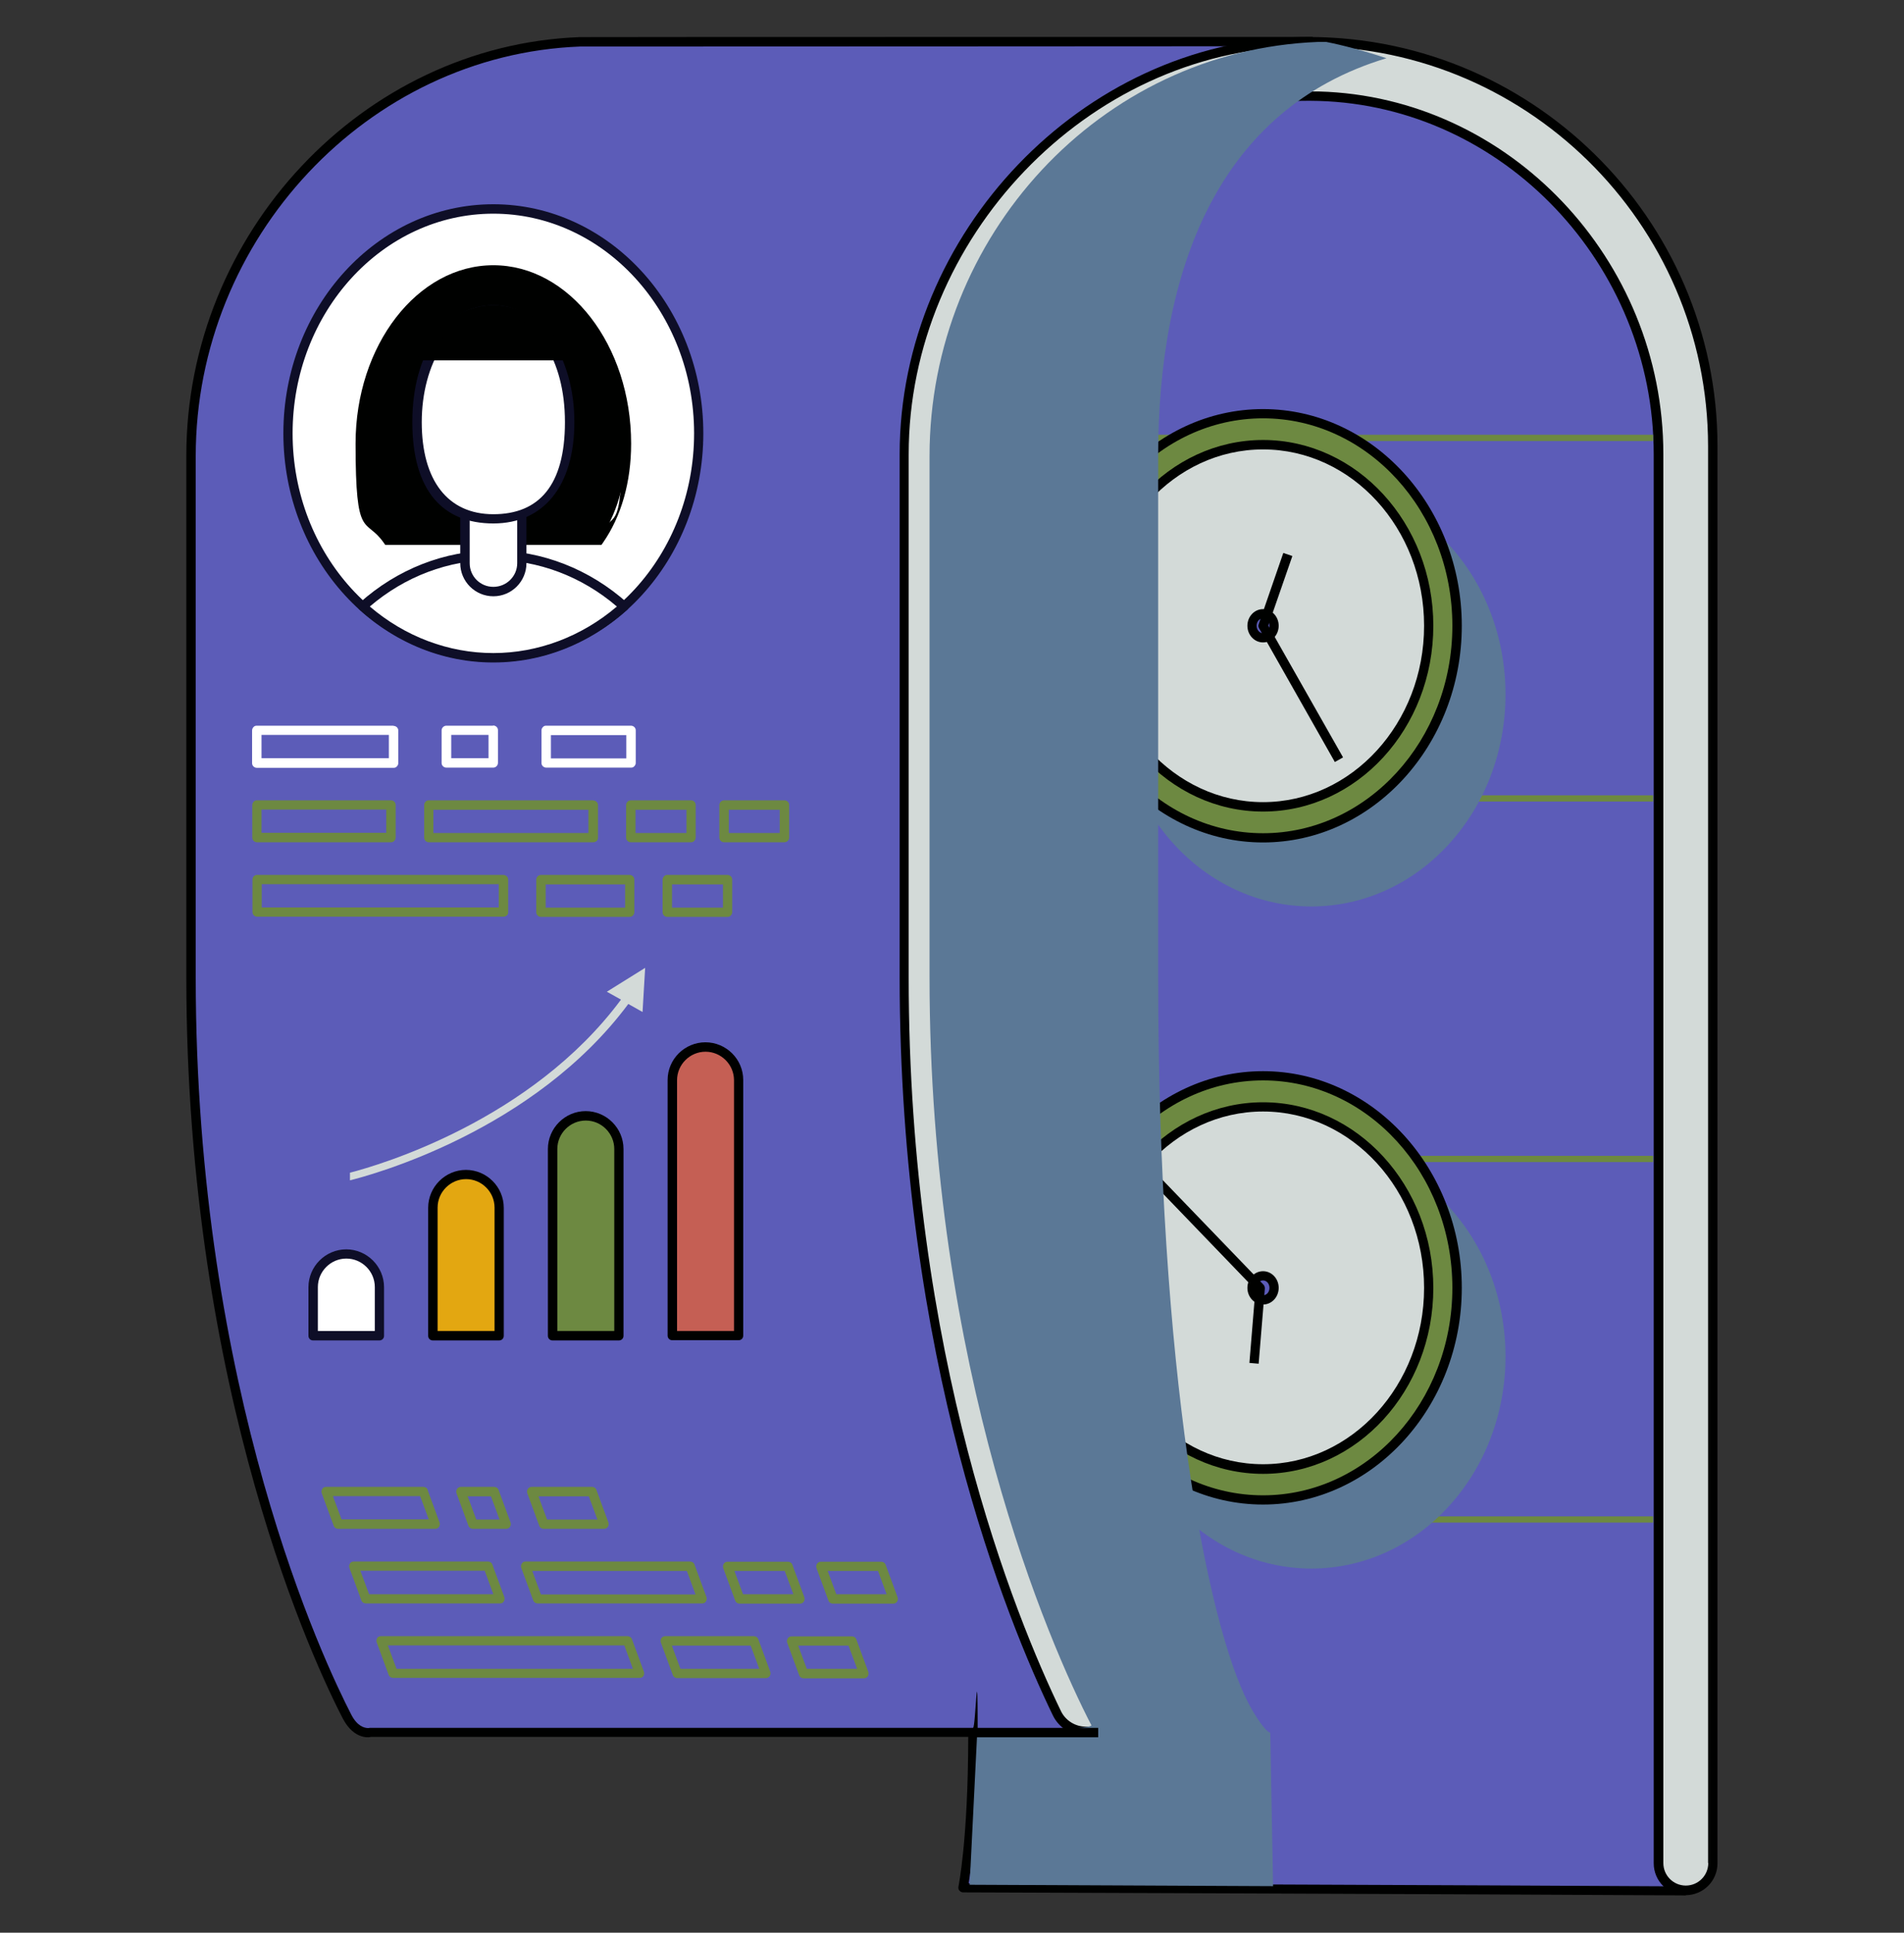 <?xml version="1.0" encoding="UTF-8"?>
<svg xmlns="http://www.w3.org/2000/svg" version="1.1" viewBox="0 0 949.4 963.3">
  <rect x="0" y="0" width="949.4" height="963.3" fill="#333333" stroke="none"/>
  <!-- Generator: Adobe Illustrator 29.5.1, SVG Export Plug-In . SVG Version: 2.1.0 Build 141)  -->
  <defs>
    <style>
      .st0 {
        fill: #e3a711;
      }

      .st1 {
        fill: #d3dad8;
      }

      .st2 {
        fill: #fff;
      }

      .st3 {
        isolation: isolate;
      }

      .st4 {
        fill: #5b7896;
        mix-blend-mode: multiply;
      }

      .st5 {
        fill: #5c5cb8;
      }

      .st6 {
        fill: #c55f54;
      }

      .st7 {
        fill: #0e0e27;
      }

      .st8 {
        fill: #6d8941;
      }

      .st9 {
        fill: #000100;
      }
    </style>
  </defs>
  <g class="st3">
    <g id="Layer_1">
      <g>
        <g>
          <g>
            <path class="st5" d="M654.5,20.8s-362.7,0-365.4.1c-109.1,4.1-193.8,97.2-193.8,206.4v259.8c0,196.1,57,328.3,77.8,368.4,5,9.7,11.8,8,11.8,8h300.3c0,54.7-5,77.5-5,77.5,0,0,256.7.9,359.7,1.5V228.4c-.3-12.4-.4-19.6-.4-20.1,0-153.4-185.1-187.5-185.1-187.5Z"/>
            <path class="st9" d="M654.5,18.4c-14.8,0-362.8,0-365.5.1-108.1,4.1-196.1,97.7-196.1,208.7v259.8c0,208.5,65,344.4,78,369.5,5.9,11.3,14.2,9.3,14,9.2h297.9c-.1,52.1-4.9,74.5-4.9,74.7-.1.7,0,1.4.5,1.9.4.5,1.1.9,1.8.9,2.6,0,257.8.9,359.7,1.5h0c.6,0,1.2-.2,1.6-.7.4-.4.7-1,.7-1.6V228.4c-.3-12.4-.4-19.6-.4-20.1,0-153.5-185.1-189.5-187.4-189.8ZM837.6,940.2c-97.5-.6-326.6-1.4-354.6-1.5,1.3-7.6,4.5-30.9,4.5-75.2s-1-2.3-2.3-2.3H184.3c0,0-.3.1-.7.1-1.9,0-5.5-.9-8.5-6.8-12.9-25-77.5-160-77.5-367.4V227.3c0-108.5,85.9-200.1,191.6-204.1,3.8,0,361.7-.1,364.9-.2,1.8.3,183.2,35.6,183.2,185.2s.2,7.8.4,20.1v711.8Z"/>
          </g>
          <rect class="st8" x="491.8" y="755.8" width="332.5" height="3.1"/>
          <g>
            <path class="st1" d="M647.9,20.8c-108.4,2.4-197,97.1-197,205.6v260.7c0,191.2,54.9,322.9,76.2,366.9,2.7,5.5,8.3,9,14.4,9h6.1c6.2-3.5,8.7-11.3,5.5-17.7-18.5-37.9-75.1-169.3-75.1-358.2V222.4c0-97.9,81-177.2,179.5-174.4,95.1,2.7,169.5,83.3,169.5,178.4v702.3c0,7.5,6.1,13.6,13.6,13.6s13.6-6.1,13.6-13.6V222.4c0-112.7-93-204.1-206.3-201.6Z"/>
            <path class="st9" d="M647.8,18.5c-108,2.4-199.2,97.6-199.2,207.9v260.7c0,189.9,53.5,320.6,76.4,367.9,3,6.2,9.5,10.3,16.5,10.3h6.1c.4,0,.8-.1,1.1-.3,7.3-4.2,10.1-13.3,6.5-20.7-17.6-36-74.9-168-74.9-357.1V222.4c0-96.6,79.8-174.9,177.1-172.1,92.2,2.6,167.2,81.6,167.2,176.1v702.3c0,8.8,7.1,15.9,15.9,15.9s15.9-7.1,15.9-15.9V222.4c0-114-94.2-206.5-208.6-203.9ZM851.8,928.6c0,6.2-5,11.2-11.2,11.2s-11.2-5-11.2-11.2V226.3c0-97-77-178.1-171.7-180.7-1.7,0-3.4,0-5.1,0-97.5,0-176.9,79.3-176.9,176.8v264.7c0,190.1,57.7,323,75.3,359.2,2.5,5.1.7,11.3-4.1,14.3h-5.5c-5.2,0-10-3-12.3-7.6-22.8-47.1-76-177-76-365.9V226.4c0-107.8,89.2-200.9,194.7-203.2,111.8-2.8,203.9,87.8,203.9,199.2v706.2Z"/>
          </g>
        </g>
        <rect class="st8" x="480.2" y="216.7" width="344.1" height="3.1"/>
        <rect class="st8" x="480.2" y="396.4" width="344.1" height="3.1"/>
        <rect class="st8" x="487" y="576.1" width="337.3" height="3.1"/>
        <g>
          <path class="st4" d="M653.9,240.4c-53.4,0-96.8,47.3-96.8,105.7s43.3,105.7,96.8,105.7,96.8-47.3,96.8-105.7-43.3-105.7-96.8-105.7Z"/>
          <g>
            <path class="st8" d="M629.8,206.2c-53.5,0-96.8,47.3-96.8,105.7s43.3,105.7,96.8,105.7,96.8-47.3,96.8-105.7-43.3-105.7-96.8-105.7Z"/>
            <path class="st9" d="M629.8,203.9c-54.7,0-99.1,48.5-99.1,108s44.5,108,99.1,108,99.1-48.5,99.1-108-44.5-108-99.1-108ZM629.8,415.3c-52.1,0-94.5-46.4-94.5-103.4s42.4-103.4,94.5-103.4,94.4,46.4,94.4,103.4-42.4,103.4-94.4,103.4Z"/>
          </g>
          <g>
            <path class="st1" d="M629.8,221.7c-45.6,0-82.6,40.4-82.6,90.2s37,90.2,82.6,90.2,82.6-40.4,82.6-90.2-37-90.2-82.6-90.2Z"/>
            <path class="st9" d="M629.8,219.3c-46.8,0-85,41.5-85,92.6s38.1,92.6,85,92.6,84.9-41.5,84.9-92.6-38.1-92.6-84.9-92.6ZM629.8,399.8c-44.3,0-80.3-39.4-80.3-87.9s36-87.9,80.3-87.9,80.3,39.4,80.3,87.9-36,87.9-80.3,87.9Z"/>
          </g>
          <g>
            <path class="st5" d="M629.8,305.9c-3,0-5.5,2.7-5.5,6s2.5,6,5.5,6,5.5-2.7,5.5-6-2.5-6-5.5-6Z"/>
            <path class="st9" d="M629.8,303.6c-4.3,0-7.8,3.7-7.8,8.3s3.5,8.3,7.8,8.3,7.8-3.7,7.8-8.3-3.5-8.3-7.8-8.3ZM629.8,315.6c-1.7,0-3.2-1.6-3.2-3.7s1.4-3.7,3.2-3.7,3.2,1.6,3.2,3.7-1.4,3.7-3.2,3.7Z"/>
          </g>
          <path class="st9" d="M644.3,277.1l-4.4-1.5-12.3,35.6c-.2.6-.2,1.3.2,1.9l37.8,66.7,4.1-2.3-37.3-65.7,12-34.6Z"/>
        </g>
        <g>
          <path class="st4" d="M653.9,570.4c-53.4,0-96.8,47.3-96.8,105.7s43.3,105.7,96.8,105.7,96.8-47.3,96.8-105.7-43.3-105.7-96.8-105.7Z"/>
          <g>
            <path class="st8" d="M627.5,536.2c-53.5,0-96.8,47.3-96.8,105.7s43.3,105.7,96.8,105.7,96.8-47.3,96.8-105.7-43.3-105.7-96.8-105.7Z"/>
            <path class="st9" d="M629.8,533.9c-54.7,0-99.1,48.5-99.1,108s44.5,108,99.1,108,99.1-48.5,99.1-108-44.5-108-99.1-108ZM629.8,745.3c-52.1,0-94.5-46.4-94.5-103.4s42.4-103.4,94.5-103.4,94.4,46.4,94.4,103.4-42.4,103.4-94.4,103.4Z"/>
          </g>
          <g>
            <path class="st1" d="M629.8,551.7c-45.6,0-82.6,40.4-82.6,90.2s37,90.2,82.6,90.2,82.6-40.4,82.6-90.2-37-90.2-82.6-90.2Z"/>
            <path class="st9" d="M629.8,549.4c-46.8,0-85,41.5-85,92.6s38.1,92.6,85,92.6,84.9-41.5,84.9-92.6-38.1-92.6-84.9-92.6ZM629.8,729.8c-44.3,0-80.3-39.4-80.3-87.9s36-87.9,80.3-87.9,80.3,39.4,80.3,87.9-36,87.9-80.3,87.9Z"/>
          </g>
          <g>
            <path class="st5" d="M629.8,635.9c-3,0-5.5,2.7-5.5,6s2.5,6,5.5,6,5.5-2.7,5.5-6-2.5-6-5.5-6Z"/>
            <path class="st9" d="M629.8,633.6c-4.3,0-7.8,3.7-7.8,8.3s3.5,8.3,7.8,8.3,7.8-3.7,7.8-8.3-3.5-8.3-7.8-8.3ZM629.8,645.6c-1.7,0-3.2-1.6-3.2-3.7s1.4-3.7,3.2-3.7,3.2,1.6,3.2,3.7-1.4,3.7-3.2,3.7Z"/>
          </g>
          <path class="st9" d="M576.9,585.2l-3.3,3.2,52.4,54.4-3,36.5,4.6.4,3.1-37.5c0-.7-.2-1.3-.6-1.8l-53.2-55.2Z"/>
        </g>
        <g>
          <path class="st8" d="M251,436.1h-122.8c-.6,0-1.2.2-1.6.6-.4.4-.7,1-.7,1.6v16.3c0,1.3,1.1,2.3,2.3,2.3h122.8c.6,0,1.2-.2,1.7-.6s.7-1,.7-1.6v-16.3c0-1.3-1.1-2.3-2.4-2.3ZM130.5,452.3v-11.6s118.2,0,118.2,0v11.6s-118.2,0-118.2,0Z"/>
          <path class="st8" d="M314,436.1h-44.2c-.6,0-1.2.2-1.7.7-.4.4-.7,1-.7,1.6v16.3c0,1.3,1.1,2.3,2.3,2.3h44.2c.6,0,1.2-.2,1.7-.7.4-.4.7-1,.7-1.6v-16.3c0-1.3-1.1-2.3-2.3-2.3ZM272.1,452.4v-11.6s39.6,0,39.6,0v11.6s-39.6,0-39.6,0Z"/>
          <path class="st8" d="M362.8,436.1h-30.1c-.6,0-1.2.2-1.6.7s-.7,1-.7,1.6v16.3c0,1.3,1.1,2.3,2.3,2.3h30.1c.6,0,1.2-.2,1.6-.7.4-.4.7-1,.7-1.6v-16.3c0-1.3-1.1-2.3-2.3-2.3ZM335.1,452.4v-11.6s25.4,0,25.4,0v11.6s-25.4,0-25.4,0Z"/>
          <path class="st8" d="M195,398.9h-66.9c-.6,0-1.2.2-1.6.7-.4.4-.7,1-.7,1.6v16.3c0,1.3,1.1,2.3,2.3,2.3h66.9c.6,0,1.2-.2,1.6-.7.4-.4.7-1,.7-1.6v-16.3c0-1.3-1.1-2.3-2.3-2.3ZM130.4,415.1v-11.6s62.2,0,62.2,0v11.6s-62.2,0-62.2,0Z"/>
          <path class="st8" d="M295.8,398.9h-82c-.6,0-1.2.2-1.6.7-.4.4-.7,1-.7,1.6v16.3c0,1.3,1.1,2.3,2.3,2.3h82c.6,0,1.2-.2,1.7-.6.4-.4.7-1,.7-1.6v-16.3c0-1.3-1.1-2.3-2.3-2.3ZM216.1,415.2v-11.6s77.3,0,77.3,0v11.6s-77.3,0-77.3,0Z"/>
          <path class="st8" d="M344.7,398.9h-30.1c-.6,0-1.2.2-1.7.7-.4.4-.7,1-.7,1.6v16.3c0,1.3,1.1,2.3,2.3,2.3h30.1c.6,0,1.2-.2,1.6-.7.4-.4.7-1,.7-1.6v-16.3c0-1.3-1.1-2.3-2.3-2.3ZM316.9,415.2v-11.6s25.4,0,25.4,0v11.6s-25.4,0-25.4,0Z"/>
          <path class="st8" d="M391.1,398.9h-30c-.6,0-1.2.2-1.7.7-.4.4-.7,1-.7,1.6v16.3c0,1.3,1.1,2.3,2.3,2.3h30.1c.6,0,1.2-.2,1.7-.7.4-.4.7-1,.7-1.6v-16.3c0-1.3-1.1-2.3-2.3-2.3ZM363.4,415.2v-11.6s25.4,0,25.4,0v11.6s-25.4,0-25.4,0Z"/>
          <path class="st2" d="M196.2,361.7h-68.2c-.6,0-1.2.2-1.6.7-.4.4-.7,1-.7,1.7v16.3c0,1.3,1.1,2.3,2.4,2.3h68.2c.6,0,1.2-.2,1.6-.7.4-.4.7-1,.7-1.6v-16.3c0-1.3-1.1-2.3-2.4-2.3ZM130.4,377.9v-11.6s63.5,0,63.5,0v11.6s-63.5,0-63.5,0Z"/>
          <path class="st2" d="M245.9,361.7h-23.3c-.6,0-1.2.2-1.7.7-.4.4-.7,1-.7,1.6v16.3c0,1.3,1.1,2.3,2.4,2.3h23.3c.6,0,1.2-.2,1.7-.7.4-.4.7-1,.7-1.7v-16.3c0-1.3-1.1-2.3-2.4-2.3ZM225,377.9v-11.6s18.6,0,18.6,0v11.6s-18.6,0-18.6,0Z"/>
          <path class="st2" d="M314.6,361.7h-42.3c-.6,0-1.2.2-1.6.7-.4.4-.7,1-.7,1.6v16.3c0,1.3,1.1,2.3,2.4,2.3h42.3c.6,0,1.2-.2,1.6-.7.4-.4.7-1,.7-1.6v-16.3c0-1.3-1.1-2.3-2.4-2.3ZM274.7,378v-11.6s37.6,0,37.6,0v11.6s-37.6,0-37.6,0Z"/>
        </g>
        <g>
          <path class="st8" d="M315.1,817c-.3-.9-1.2-1.5-2.2-1.5h-122.9c-.8,0-1.5.3-1.9.9-.4.6-.5,1.4-.3,2.1l6,16.3c.3.9,1.2,1.5,2.2,1.5h122.9c.8,0,1.5-.3,1.9-.9.4-.6.5-1.4.3-2.1l-6-16.3ZM197.7,831.7l-4.3-11.6h117.9c0,0,4.3,11.7,4.3,11.7h-117.9Z"/>
          <path class="st8" d="M378.1,817c-.3-.9-1.2-1.5-2.2-1.5h-44.2c-.8,0-1.5.4-1.9,1-.4.6-.5,1.4-.3,2.1l6,16.3c.3.9,1.2,1.5,2.2,1.5h44.2c.8,0,1.5-.4,1.9-1,.4-.6.5-1.4.3-2.1l-6-16.3ZM339.3,831.8l-4.3-11.6h39.3s4.3,11.6,4.3,11.6h-39.3Z"/>
          <path class="st8" d="M427,817.1c-.3-.9-1.2-1.5-2.2-1.5h-30.1c-.8,0-1.5.4-1.9,1-.4.6-.5,1.4-.3,2.1l6,16.3c.3.9,1.2,1.5,2.2,1.5h30.1c.8,0,1.5-.4,1.9-1,.4-.6.5-1.4.3-2.1l-6-16.3ZM402.3,831.8l-4.3-11.6h25.1s4.3,11.6,4.3,11.6h-25.1Z"/>
          <path class="st8" d="M245.5,779.8c-.3-.9-1.2-1.5-2.2-1.5h-66.9c-.8,0-1.5.3-1.9,1-.4.6-.5,1.4-.3,2.1l6,16.3c.3.9,1.2,1.5,2.2,1.5h66.9c.8,0,1.5-.3,1.9-1,.4-.6.5-1.4.3-2.1l-6-16.3ZM184,794.5l-4.3-11.6h62s4.3,11.7,4.3,11.7h-62Z"/>
          <path class="st8" d="M346.3,779.8c-.3-.9-1.2-1.5-2.2-1.5h-82c-.8,0-1.5.3-1.9,1-.4.6-.5,1.4-.3,2.1l6,16.3c.3.9,1.2,1.5,2.2,1.5h82c.8,0,1.5-.3,1.9-1s.5-1.4.3-2.1l-6-16.3ZM269.7,794.6l-4.3-11.6h77.1s4.3,11.7,4.3,11.7h-77.1Z"/>
          <path class="st8" d="M395.1,779.9c-.3-.9-1.2-1.5-2.2-1.5h-30.1c-.8,0-1.5.4-1.9,1-.4.6-.5,1.4-.3,2.1l6,16.3c.3.9,1.2,1.5,2.2,1.5h30.1c.8,0,1.5-.4,1.9-1,.4-.6.5-1.4.3-2.1l-6-16.3ZM370.5,794.6l-4.3-11.6h25.1s4.3,11.6,4.3,11.6h-25.1Z"/>
          <path class="st8" d="M441.6,779.9c-.3-.9-1.2-1.5-2.2-1.5h-30.1c-.8,0-1.5.4-1.9,1-.4.6-.5,1.4-.3,2.1l6,16.3c.3.9,1.2,1.5,2.2,1.5h30.1c.8,0,1.5-.4,1.9-1,.4-.6.5-1.4.3-2.1l-6-16.3ZM417,794.6l-4.3-11.6h25.1s4.3,11.6,4.3,11.6h-25.1Z"/>
          <path class="st8" d="M213.3,742.6c-.3-.9-1.2-1.5-2.2-1.5h-48.5c-.8,0-1.5.3-1.9,1-.4.6-.5,1.4-.3,2.1l6,16.3c.3.9,1.2,1.5,2.2,1.5h48.4c.8,0,1.5-.4,1.9-1,.4-.6.5-1.4.3-2.1l-6-16.3ZM170.3,757.3l-4.3-11.6h43.5s4.3,11.6,4.3,11.6h-43.5Z"/>
          <path class="st8" d="M248.6,742.6c-.3-.9-1.2-1.5-2.2-1.5h-16.6c-.8,0-1.5.4-1.9,1-.4.6-.5,1.4-.3,2.1l6,16.3c.3.9,1.2,1.5,2.2,1.5h16.6c.8,0,1.5-.4,1.9-1,.4-.6.5-1.4.3-2.1l-6-16.3ZM237.5,757.4l-4.3-11.6h11.6s4.3,11.6,4.3,11.6h-11.6Z"/>
          <path class="st8" d="M297.4,742.6c-.3-.9-1.2-1.5-2.2-1.5h-30.1c-.8,0-1.5.4-1.9,1-.4.6-.5,1.4-.3,2.1l6,16.3c.3.9,1.2,1.5,2.2,1.5h30.1c.8,0,1.5-.4,1.9-1,.4-.6.5-1.4.3-2.1l-6-16.3ZM272.8,757.4l-4.3-11.6h25.1s4.3,11.6,4.3,11.6h-25.1Z"/>
        </g>
        <g>
          <g>
            <path class="st2" d="M246,104.2c-56.6,0-102.4,50.1-102.4,111.8s45.8,111.8,102.4,111.8,102.4-50.1,102.4-111.8-45.8-111.8-102.4-111.8Z"/>
            <path class="st7" d="M246,101.8c-57.8,0-104.7,51.2-104.7,114.2s47,114.2,104.7,114.2,104.7-51.2,104.7-114.2-47-114.2-104.7-114.2ZM246,325.5c-55.2,0-100.1-49.1-100.1-109.5s44.9-109.5,100.1-109.5,100.1,49.1,100.1,109.5-44.9,109.5-100.1,109.5Z"/>
          </g>
          <g>
            <path class="st9" d="M246,134.5c-36.7,0-66.4,38.8-66.4,86.6s5.1,35.9,13.7,48.1h105.4c8.6-12.2,13.7-28.3,13.7-48.1,0-47.8-29.7-86.6-66.4-86.6Z"/>
            <path class="st9" d="M246,132.2c-37.9,0-68.7,39.9-68.7,88.9s4.9,36.3,14.1,49.5l.7,1h107.8l.7-1c9.2-13.2,14.1-30.3,14.1-49.5,0-49-30.8-88.9-68.7-88.9ZM297.5,266.9h-103c-8.2-12.2-12.6-28.1-12.6-45.8,0-46.5,28.7-84.3,64.1-84.3s64.1,37.8,64.1,84.3-4.4,33.5-12.6,45.8Z"/>
          </g>
          <g>
            <path class="st2" d="M180.9,302.3c17.7,15.9,40.4,25.5,65.1,25.5s47.4-9.6,65.2-25.5c-17.8-15.9-40.5-25.5-65.2-25.5s-47.4,9.6-65.1,25.5Z"/>
            <path class="st7" d="M246,274.4c-24.3,0-48,9.3-66.7,26.1-.5.4-.8,1.1-.8,1.7s.3,1.3.8,1.7c18.7,16.8,42.4,26.1,66.7,26.1s48-9.3,66.8-26.1c.5-.4.8-1.1.8-1.7s-.3-1.3-.8-1.7c-18.8-16.8-42.5-26.1-66.8-26.1ZM246,325.5c-22.3,0-44.1-8.2-61.6-23.2,17.5-15,39.3-23.2,61.6-23.2s44.1,8.2,61.6,23.2c-17.6,15-39.4,23.2-61.6,23.2Z"/>
          </g>
          <g>
            <path class="st2" d="M246,241.5c-7.8,0-14.2,6.3-14.2,14.2v25c0,7.8,6.3,14.2,14.2,14.2s14.2-6.4,14.2-14.2v-25c0-7.8-6.4-14.2-14.2-14.2Z"/>
            <path class="st7" d="M246,239.2c-9.1,0-16.5,7.4-16.5,16.5v25c0,9.1,7.4,16.5,16.5,16.5s16.5-7.4,16.5-16.5v-25c0-9.1-7.4-16.5-16.5-16.5ZM257.9,280.7c0,6.5-5.3,11.8-11.9,11.8s-11.8-5.3-11.8-11.8v-25c0-6.5,5.3-11.8,11.8-11.8s11.9,5.3,11.9,11.8v25Z"/>
          </g>
          <g>
            <path class="st2" d="M246,154.5c-23.7,0-38,25-38,55.9s14.4,48.3,38,48.3,38-17.4,38-48.3-14.4-55.9-38-55.9Z"/>
            <path class="st7" d="M246,152.1c-23.8,0-40.4,24-40.4,58.2s15.1,50.6,40.4,50.6,40.4-18.9,40.4-50.6-16.6-58.2-40.4-58.2ZM246,256.3c-22.7,0-35.7-16.8-35.7-45.9s14.7-53.6,35.7-53.6,35.7,22,35.7,53.6-13,45.9-35.7,45.9Z"/>
          </g>
          <g>
            <path class="st9" d="M246,154.5c-14.1,0-26.7,9-34.5,22.8h69c-7.8-13.8-20.3-22.8-34.5-22.8Z"/>
            <path class="st9" d="M246,152.1c-14.4,0-28,9-36.5,24l-2,3.5h76.9l-2-3.5c-8.5-15-22.1-24-36.5-24ZM215.7,174.9c7.7-11.6,18.6-18.1,30.3-18.1s22.6,6.5,30.3,18.1h-60.6Z"/>
          </g>
        </g>
        <path class="st4" d="M691.3,29c-16-5.3-27.4-7.6-30-8.1h-4c-109.1,4.2-193.8,97.2-193.8,206.4v259.8c0,196.1,59.9,332.6,80.7,372.8,1,2-57,5-57,5l-3.7,74.5,151.3.7-1.4-76.5c-2.4-.4-7.9-8.9-10.9-14.7-20.8-40.2-45-165.6-45-361.7V227.3c0-92.2,29.4-172.9,113.9-198.3Z"/>
        <g>
          <g>
            <path class="st2" d="M172.7,625c-9.1,0-16.5,7.4-16.5,16.5v24.2h33.1v-24.2c0-9.1-7.4-16.5-16.5-16.5Z"/>
            <path class="st7" d="M172.7,622.7c-10.4,0-18.9,8.5-18.9,18.9v24.2c0,1.3,1,2.3,2.3,2.3h33.1c1.3,0,2.3-1,2.3-2.3v-24.2c0-10.4-8.5-18.9-18.9-18.9ZM186.9,663.4h-28.4v-21.9c0-7.8,6.4-14.2,14.2-14.2s14.2,6.4,14.2,14.2v21.9Z"/>
          </g>
          <g>
            <path class="st0" d="M232.4,585.4c-9.1,0-16.5,7.4-16.5,16.5v63.8h33.1v-63.8c0-9.1-7.4-16.5-16.5-16.5Z"/>
            <path class="st9" d="M232.4,583.1c-10.4,0-18.9,8.5-18.9,18.9v63.8c0,1.3,1,2.3,2.3,2.3h33.1c1.3,0,2.3-1,2.3-2.3v-63.8c0-10.4-8.5-18.9-18.9-18.9ZM246.6,663.4h-28.4v-61.5c0-7.8,6.4-14.2,14.2-14.2s14.2,6.4,14.2,14.2v61.5Z"/>
          </g>
          <g>
            <path class="st8" d="M292.1,556.2c-9.1,0-16.5,7.4-16.5,16.5v93.1h33.1v-93.1c0-9.1-7.4-16.5-16.5-16.5Z"/>
            <path class="st9" d="M292.1,553.8c-10.4,0-18.9,8.5-18.9,18.9v93.1c0,1.3,1,2.3,2.3,2.3h33.1c1.3,0,2.3-1,2.3-2.3v-93.1c0-10.4-8.5-18.9-18.9-18.9ZM306.3,663.4h-28.4v-90.7c0-7.8,6.4-14.2,14.2-14.2s14.2,6.4,14.2,14.2v90.7Z"/>
          </g>
          <g>
            <path class="st6" d="M351.8,521.9c-9.1,0-16.5,7.4-16.5,16.5v127.4h33.1v-127.4c0-9.1-7.4-16.5-16.5-16.5Z"/>
            <path class="st9" d="M351.8,519.5c-10.4,0-18.9,8.4-18.9,18.8v127.4c0,1.3,1,2.3,2.3,2.3h33.1c1.3,0,2.3-1,2.3-2.3v-127.4c0-10.4-8.5-18.8-18.9-18.8ZM366,663.4h-28.4v-125c0-7.8,6.4-14.2,14.2-14.2s14.2,6.4,14.2,14.2v125Z"/>
          </g>
          <path class="st1" d="M309.6,498.3c-44.7,60.2-120.3,82.4-135.1,86.2v3.8c11-2.7,91.7-24.6,138.8-87.9l7.1,4,1.3-22-19.1,11.9,7,3.9Z"/>
        </g>
        <rect class="st9" x="485.2" y="861.2" width="62.4" height="4.7"/>
      </g>
    </g>
  </g>
</svg>
